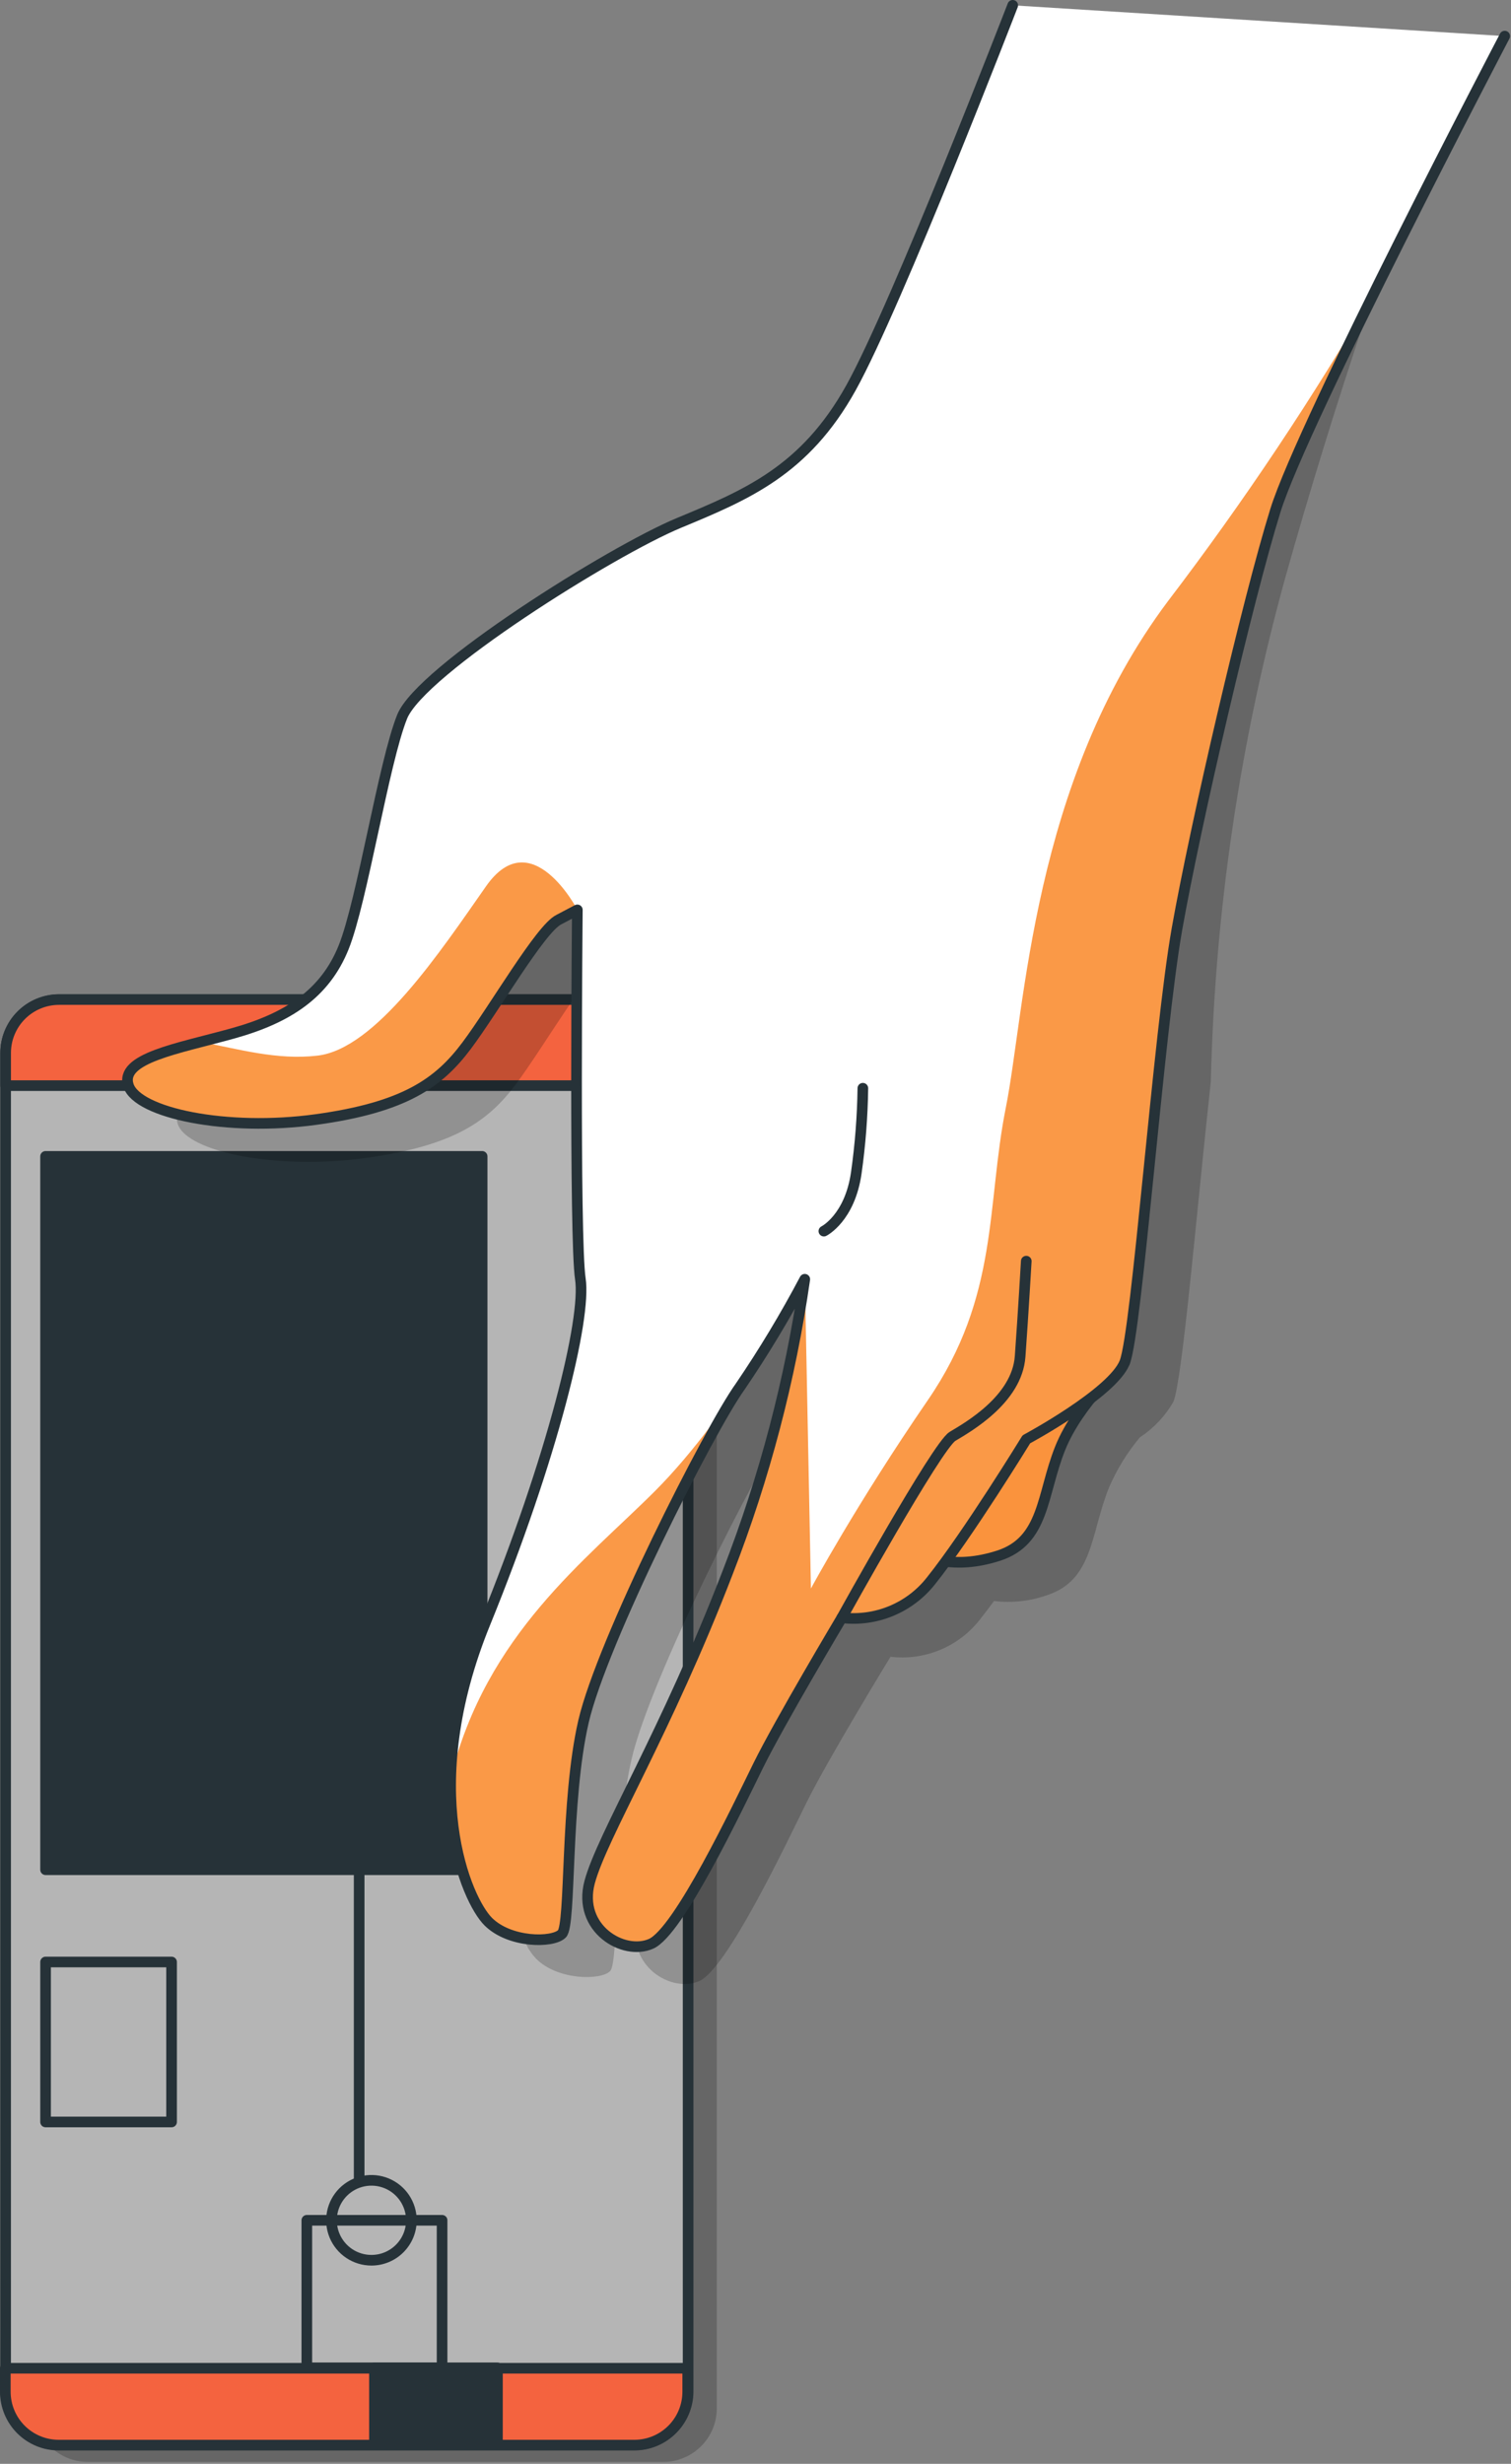 <?xml version="1.0" encoding="UTF-8"?> <svg xmlns="http://www.w3.org/2000/svg" width="284" height="463" viewBox="0 0 284 463" fill="none"><rect x="0" y="0" width="284" height="463" fill="#808080" stroke="none"/> <path opacity="0.2" d="M134.721 452.584L134.721 201.114C134.721 195.56 130.219 191.059 124.666 191.059H16.495C10.942 191.059 6.44 195.56 6.44 201.114L6.44 452.584C6.44 458.137 10.942 462.639 16.495 462.639H124.666C130.219 462.639 134.721 458.137 134.721 452.584Z" fill="black"></path> <path d="M129.337 449.379L129.337 197.909C129.337 192.355 124.835 187.854 119.282 187.854H11.111C5.558 187.854 1.056 192.355 1.056 197.909L1.056 449.379C1.056 454.932 5.558 459.434 11.111 459.434H119.282C124.835 459.434 129.337 454.932 129.337 449.379Z" fill="#B5B5B5" stroke="#263238" stroke-width="2" stroke-linecap="round" stroke-linejoin="round"></path> <path d="M119.283 187.836H11.095C9.775 187.836 8.468 188.096 7.249 188.602C6.03 189.107 4.923 189.848 3.991 190.782C3.059 191.716 2.32 192.825 1.816 194.045C1.313 195.264 1.055 196.571 1.058 197.891V204.008H129.265V197.891C129.27 195.235 128.222 192.686 126.352 190.801C124.481 188.917 121.939 187.85 119.283 187.836V187.836Z" fill="#F4633F" stroke="#263238" stroke-width="2" stroke-linecap="round" stroke-linejoin="round"></path> <path d="M90.618 217.306H8.565V351.356H90.618V217.306Z" fill="#263238" stroke="#263238" stroke-width="2" stroke-linecap="round" stroke-linejoin="round"></path> <path d="M1 445.039V449.435C0.998 450.754 1.255 452.061 1.759 453.281C2.262 454.501 3.001 455.61 3.933 456.544C4.865 457.478 5.973 458.219 7.192 458.724C8.411 459.23 9.717 459.49 11.037 459.49H119.226C120.545 459.49 121.852 459.23 123.071 458.724C124.29 458.219 125.397 457.478 126.329 456.544C127.262 455.61 128.001 454.501 128.504 453.281C129.007 452.061 129.265 450.754 129.263 449.435V445.039H1Z" fill="#F4633F" stroke="#263238" stroke-width="2" stroke-linecap="round" stroke-linejoin="round"></path> <path d="M83.092 417.236H57.67V444.966H83.092V417.236Z" stroke="#263238" stroke-width="2" stroke-linecap="round" stroke-linejoin="round"></path> <path d="M77.322 417.236C77.322 415.751 76.882 414.299 76.057 413.064C75.232 411.829 74.059 410.867 72.687 410.298C71.315 409.73 69.805 409.581 68.348 409.871C66.891 410.161 65.553 410.876 64.503 411.926C63.453 412.976 62.738 414.314 62.448 415.771C62.158 417.228 62.307 418.737 62.875 420.11C63.444 421.482 64.406 422.655 65.641 423.48C66.876 424.305 68.328 424.745 69.813 424.745C70.799 424.745 71.776 424.551 72.687 424.174C73.598 423.796 74.426 423.243 75.123 422.546C75.82 421.848 76.373 421.021 76.751 420.11C77.128 419.198 77.322 418.222 77.322 417.236Z" stroke="#263238" stroke-width="2" stroke-linecap="round" stroke-linejoin="round"></path> <path d="M67.505 409.728V351.356" stroke="#263238" stroke-width="2" stroke-linecap="round" stroke-linejoin="round"></path> <path d="M32.247 368.7H8.565V398.756H32.247V368.7Z" stroke="#263238" stroke-width="2" stroke-linecap="round" stroke-linejoin="round"></path> <path d="M93.495 444.966H70.381V459.417H93.495V444.966Z" fill="#263238" stroke="#263238" stroke-width="2" stroke-linecap="round" stroke-linejoin="round"></path> <path opacity="0.2" d="M241.556 108.621C250.832 75.629 261.768 43.127 274.322 11.238L199.504 8.326C199.504 8.326 177.782 64.573 169.119 80.177C160.455 95.782 149.466 100.324 136.755 105.599C124.044 110.874 88.22 133.329 84.74 142.01C81.26 150.692 77.23 176.681 73.75 185.344C70.27 194.008 63.347 198.623 52.944 201.517C50.911 202.085 48.842 202.616 46.864 203.129H46.717L44.757 203.641L43.713 203.916L43.036 204.099L42.102 204.374L41.442 204.575L40.508 204.869L39.959 205.033L38.622 205.51L38.365 205.619C38.017 205.748 37.687 205.876 37.376 206.022L36.955 206.206L36.24 206.572L35.856 206.773L35.215 207.158L34.94 207.359C34.675 207.548 34.423 207.756 34.189 207.982V207.982C34.008 208.17 33.843 208.372 33.695 208.587C33.645 208.662 33.602 208.742 33.566 208.825C33.478 208.982 33.404 209.148 33.347 209.319C33.308 209.408 33.277 209.5 33.255 209.594C33.235 209.777 33.235 209.961 33.255 210.143C33.246 210.229 33.246 210.315 33.255 210.4C33.267 210.687 33.323 210.971 33.42 211.242C35.142 216.444 51.9 219.924 68.659 217.616C85.417 215.308 91.773 210.675 96.974 203.733C102.176 196.791 110.839 181.755 114.301 180.051L117.781 178.22C117.781 178.22 117.195 240.052 118.348 247.562C119.502 255.071 113.147 281.079 100.436 312.288C96.194 322.224 94.001 332.914 93.989 343.717V343.864C94.02 346.316 94.209 348.763 94.557 351.19V351.19C94.856 353.284 95.284 355.358 95.839 357.399C96.004 357.985 96.187 358.571 96.352 359.121V359.212C96.718 360.348 97.103 361.392 97.487 362.326C97.67 362.747 97.835 363.15 98.018 363.516L98.128 363.754C98.299 364.109 98.464 364.438 98.623 364.743C98.626 364.792 98.626 364.841 98.623 364.89C98.806 365.238 98.989 365.568 99.191 365.879V365.971C99.355 366.227 99.502 366.483 99.667 366.703L99.813 366.923L100.18 367.418L100.326 367.582L100.802 368.114C104.85 372.161 112.927 372.161 114.667 370.421C116.407 368.681 115.253 345.567 118.715 330.549C122.176 315.53 142.396 275.603 148.184 267.562C152.598 261.078 156.646 254.352 160.309 247.415C157.6 266.219 152.758 284.653 145.876 302.361C134.319 332.417 122.176 352.051 119.869 360.732C117.561 369.414 126.224 374.597 131.426 372.289C136.627 369.982 147.598 346.849 151.572 338.772C155.547 330.695 167.379 311.336 167.379 311.336C170.537 311.715 173.741 311.273 176.679 310.054C179.618 308.835 182.193 306.88 184.156 304.376C184.998 303.314 185.896 302.123 186.83 300.859C190.217 301.276 193.654 300.893 196.866 299.742C205.53 296.867 204.962 288.185 208.423 279.595C209.888 276.164 211.851 272.967 214.248 270.108C216.841 268.402 218.998 266.112 220.548 263.423C222.27 259.155 224.926 227.433 227.581 203.238C228.346 171.246 233.04 139.469 241.556 108.621V108.621Z" fill="black"></path> <path d="M211.372 256.023C211.372 256.023 202.709 263.533 199.247 272.196C195.785 280.859 196.353 289.541 187.69 292.343C179.027 295.145 173.825 292.343 173.825 292.343C173.825 292.343 180.748 275.017 184.814 269.229C188.88 263.441 211.372 256.023 211.372 256.023Z" fill="#FA933D"></path> <path d="M211.372 256.023C211.372 256.023 202.709 263.533 199.247 272.196C195.785 280.859 196.353 289.541 187.69 292.343C179.027 295.145 173.825 292.343 173.825 292.343C173.825 292.343 180.748 275.017 184.814 269.229C188.88 263.441 211.372 256.023 211.372 256.023Z" stroke="#263238" stroke-width="2" stroke-linecap="round" stroke-linejoin="round"></path> <path d="M190.346 1C190.346 1 168.624 57.246 159.96 72.851C151.297 88.456 140.308 92.998 127.597 98.273C114.886 103.548 79.061 126.002 75.582 134.684C72.102 143.365 68.072 169.355 64.592 178.018C61.112 186.681 54.189 191.297 43.786 194.191C33.383 197.084 22.412 198.824 24.152 204.008C25.892 209.191 42.632 212.689 59.391 210.381C76.149 208.074 82.505 203.44 87.706 196.498C92.908 189.557 101.571 174.52 105.033 172.817L108.513 170.985C108.513 170.985 107.926 232.818 109.08 240.327C110.234 247.836 103.879 273.844 91.168 305.054C78.457 336.263 87.706 357.051 91.754 361.099C95.802 365.146 103.879 365.146 105.619 363.406C107.359 361.666 106.205 338.552 109.666 323.534C113.128 308.515 133.348 268.588 139.136 260.547C143.55 254.063 147.598 247.337 151.261 240.4C148.552 259.204 143.71 277.639 136.828 295.346C125.271 325.402 113.128 345.036 110.82 353.718C108.512 362.399 117.176 367.582 122.377 365.275C127.579 362.967 138.55 339.835 142.524 331.757C146.499 323.68 158.22 304.01 158.22 304.01C161.379 304.389 164.582 303.947 167.521 302.728C170.459 301.509 173.034 299.553 174.997 297.05C181.921 288.387 192.91 270.474 192.91 270.474C192.91 270.474 209.082 261.793 211.39 256.023C213.698 250.254 217.745 194.191 221.225 174.538C224.705 154.886 234.504 112.724 239.706 95.965C244.907 79.207 282.82 6.788 282.82 6.788" fill="white"></path> <path d="M87.725 196.496C92.927 189.573 101.59 174.518 105.052 172.815L108.532 170.983C108.532 170.983 99.905 154.334 91.352 166.551C82.798 178.767 70.6 197.174 59.611 198.383C51.992 199.244 44.959 197.156 37.724 195.8C29.592 197.888 22.779 199.83 24.171 204.006C25.892 209.207 42.651 212.687 59.41 210.379C76.168 208.072 82.524 203.438 87.725 196.496Z" fill="#FA933D"></path> <path d="M84.757 333.917C84.336 348.881 89.153 358.569 91.772 361.189C95.82 365.236 103.897 365.236 105.637 363.496C107.377 361.756 106.223 338.642 109.685 323.624C113.146 308.605 133.366 268.678 139.154 260.637C143.568 254.153 147.616 247.427 151.279 240.49C151.279 240.49 137.762 265.546 123.11 280.198C110.124 293.184 91.406 307.122 84.757 333.917Z" fill="#FA933D"></path> <path d="M258.645 54.315C246.867 74.656 233.813 94.232 219.56 112.924C193.918 147.1 192.71 189.848 189.047 208.164C185.384 226.479 187.82 243.567 174.394 263.11C160.969 282.652 152.416 298.513 152.416 298.513L151.28 240.417C148.572 259.221 143.73 277.655 136.848 295.363C125.291 325.419 113.148 345.053 110.84 353.734C108.532 362.416 117.195 367.599 122.397 365.291C127.599 362.984 138.569 339.851 142.544 331.774C146.518 323.697 158.222 304.008 158.222 304.008C161.381 304.387 164.584 303.946 167.522 302.727C170.461 301.507 173.036 299.552 174.999 297.048C181.922 288.385 192.911 270.473 192.911 270.473C192.911 270.473 209.084 261.791 211.391 256.022C213.699 250.252 217.747 194.189 221.227 174.537C224.707 154.884 234.505 112.722 239.707 95.964C242.125 88.216 250.458 70.945 258.737 54.608L258.645 54.315Z" fill="#FA933D"></path> <g opacity="0.5"> <path opacity="0.5" d="M87.725 196.496C92.927 189.573 101.59 174.518 105.052 172.815L108.532 170.983C108.532 170.983 99.905 154.334 91.352 166.551C82.798 178.767 70.6 197.174 59.611 198.383C51.992 199.244 44.959 197.156 37.724 195.8C29.592 197.888 22.779 199.83 24.171 204.006C25.892 209.207 42.651 212.687 59.41 210.379C76.168 208.072 82.524 203.438 87.725 196.496Z" fill="white" fill-opacity="0.2"></path> <path opacity="0.5" d="M84.757 333.917C84.336 348.881 89.153 358.569 91.772 361.189C95.82 365.236 103.897 365.236 105.637 363.496C107.377 361.756 106.223 338.642 109.685 323.624C113.146 308.605 133.366 268.678 139.154 260.637C143.568 254.153 147.616 247.427 151.279 240.49C151.279 240.49 137.762 265.546 123.11 280.198C110.124 293.184 91.406 307.122 84.757 333.917Z" fill="white" fill-opacity="0.2"></path> <path opacity="0.5" d="M258.645 54.315C246.867 74.656 233.813 94.232 219.56 112.924C193.918 147.1 192.71 189.848 189.047 208.164C185.384 226.479 187.82 243.567 174.394 263.11C160.969 282.652 152.416 298.513 152.416 298.513L151.28 240.417C148.572 259.221 143.73 277.655 136.848 295.363C125.291 325.419 113.148 345.053 110.84 353.734C108.532 362.416 117.195 367.599 122.397 365.291C127.599 362.984 138.569 339.851 142.544 331.774C146.518 323.697 158.222 304.008 158.222 304.008C161.381 304.387 164.584 303.946 167.522 302.727C170.461 301.507 173.036 299.552 174.999 297.048C181.922 288.385 192.911 270.473 192.911 270.473C192.911 270.473 209.084 261.791 211.391 256.022C213.699 250.252 217.747 194.189 221.227 174.537C224.707 154.884 234.505 112.722 239.707 95.964C242.125 88.216 250.458 70.945 258.737 54.608L258.645 54.315Z" fill="white" fill-opacity="0.2"></path> </g> <path d="M190.346 1C190.346 1 168.624 57.246 159.96 72.851C151.297 88.456 140.308 92.998 127.597 98.273C114.886 103.548 79.061 126.002 75.582 134.684C72.102 143.365 68.072 169.355 64.592 178.018C61.112 186.681 54.189 191.297 43.786 194.191C33.383 197.084 22.412 198.824 24.152 204.008C25.892 209.191 42.632 212.689 59.391 210.381C76.149 208.074 82.505 203.44 87.706 196.498C92.908 189.557 101.571 174.52 105.033 172.817L108.513 170.985C108.513 170.985 107.926 232.818 109.08 240.327C110.234 247.836 103.879 273.844 91.168 305.054C78.457 336.263 87.706 357.051 91.754 361.099C95.802 365.146 103.879 365.146 105.619 363.406C107.359 361.666 106.205 338.552 109.666 323.534C113.128 308.515 133.348 268.588 139.136 260.547C143.55 254.063 147.598 247.337 151.261 240.4C148.552 259.204 143.71 277.639 136.828 295.346C125.271 325.402 113.128 345.036 110.82 353.718C108.512 362.399 117.176 367.582 122.377 365.275C127.579 362.967 138.55 339.835 142.524 331.757C146.499 323.68 158.22 304.01 158.22 304.01C161.379 304.389 164.582 303.947 167.521 302.728C170.459 301.509 173.034 299.553 174.997 297.05C181.921 288.387 192.91 270.474 192.91 270.474C192.91 270.474 209.082 261.793 211.39 256.023C213.698 250.254 217.745 194.191 221.225 174.538C224.705 154.886 234.504 112.724 239.706 95.965C244.907 79.207 282.82 6.788 282.82 6.788" stroke="#263238" stroke-width="2" stroke-linecap="round" stroke-linejoin="round"></path> <path d="M154.851 231.353C154.851 231.353 159.741 228.917 160.95 220.364C161.695 215.108 162.105 209.811 162.177 204.503" stroke="#263238" stroke-width="2" stroke-linecap="round" stroke-linejoin="round"></path> <path d="M158.221 304.01C158.221 304.01 176.133 271.665 179.027 269.925C181.921 268.185 191.152 262.984 191.738 254.907C192.324 246.83 192.892 236.994 192.892 236.994" stroke="#263238" stroke-width="2" stroke-linecap="round" stroke-linejoin="round"></path> </svg> 